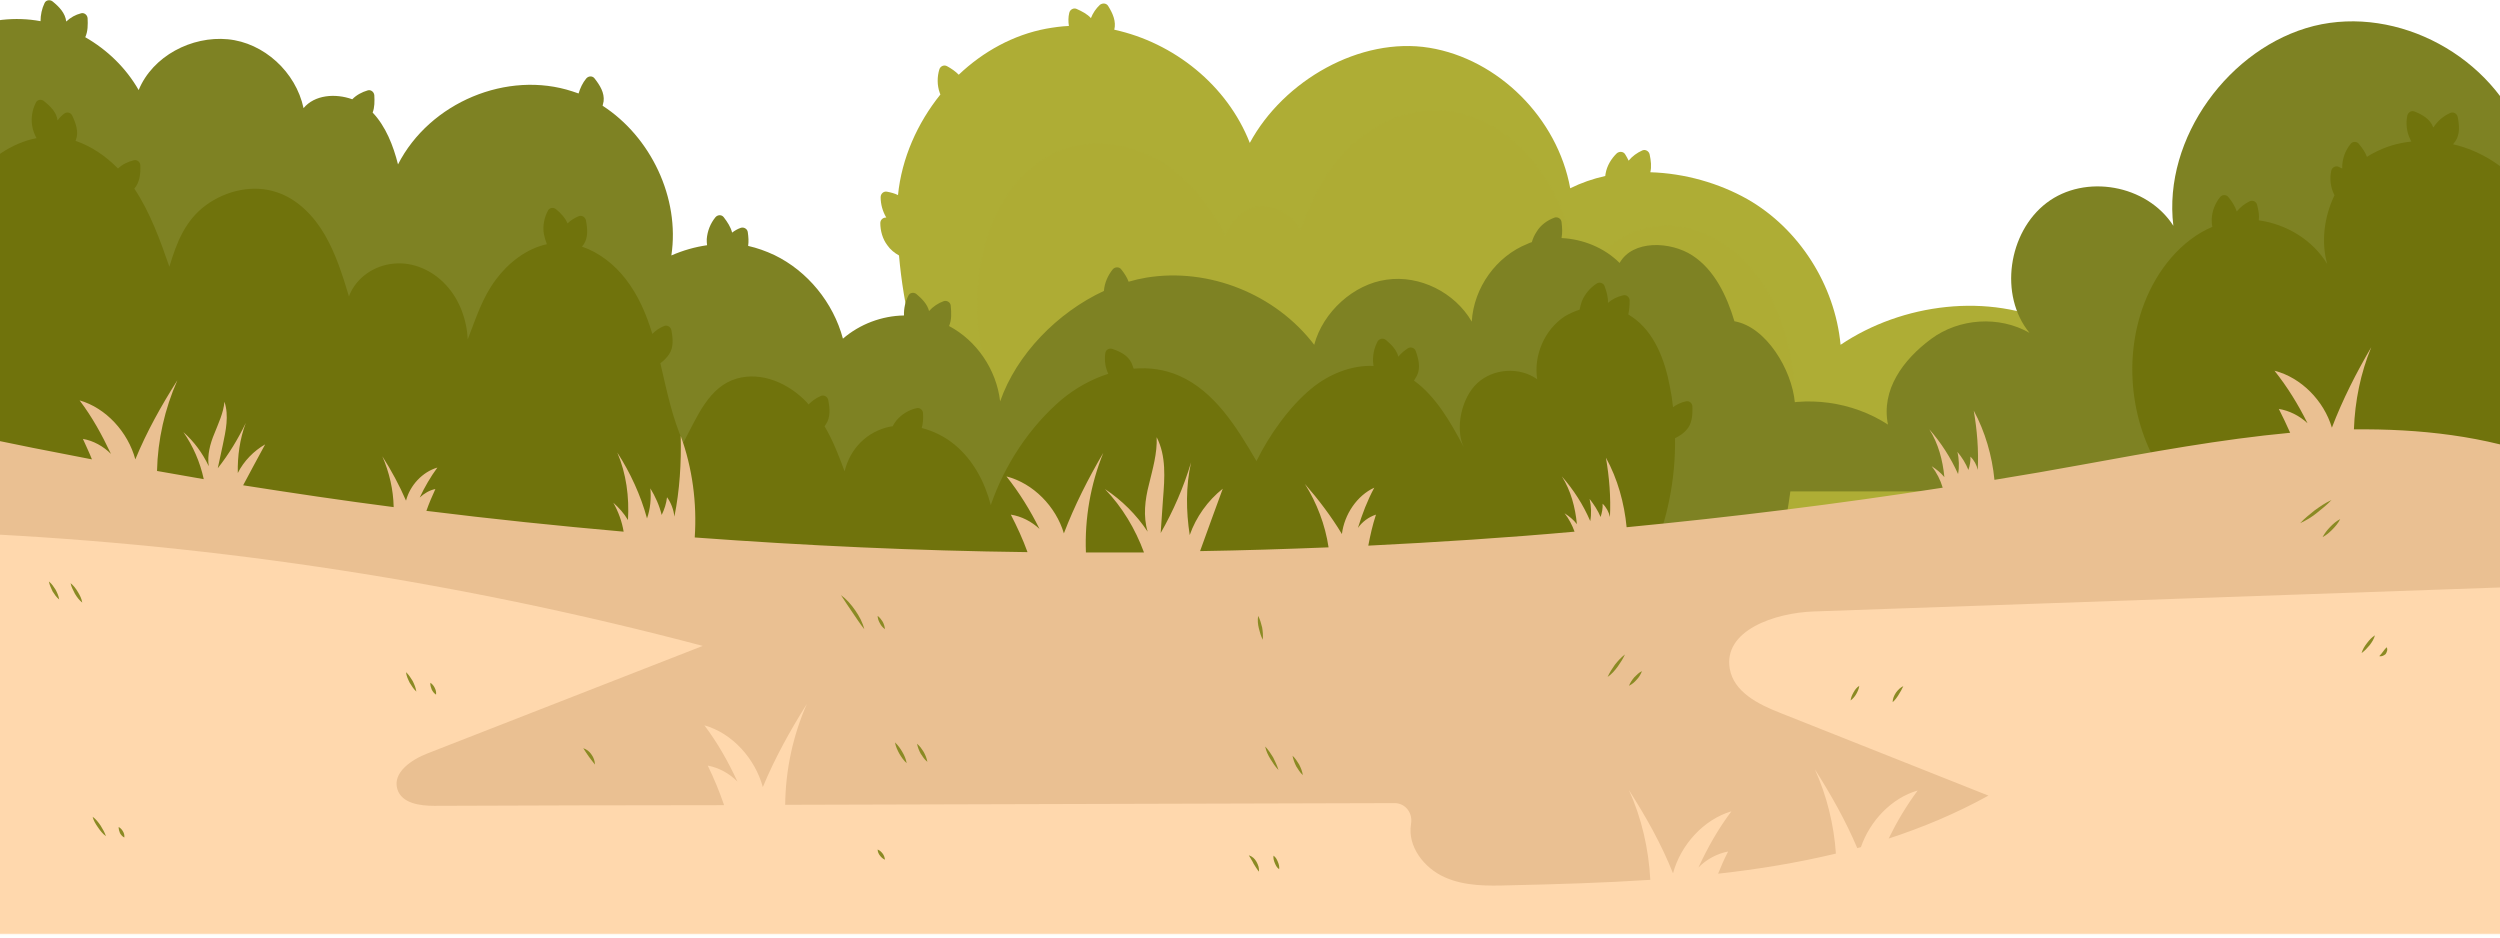 <svg  viewBox="0 0 1920 720" width='100%' fill="none" preserveAspectRatio="xMidYMin" xmlns="http://www.w3.org/2000/svg">
  <defs></defs>
  <mask id="mask0_333_3" style="mask-type:luminance" maskUnits="userSpaceOnUse" x="-21" y="0" width="1949" height="1300">
    <path d="M1927.1 0.07H-20.762V1299.14H1927.1V0.07Z" fill="white"></path>
  </mask>
  <g mask="url(#mask0_333_3)" transform="matrix(0.987, 0, 0, 1.008, 19.581, -592.178)" style="">
    <path d="M1753.87 1004.25C1752.57 987.364 1741.92 971.255 1726.86 963.721C1711.79 955.926 1689.46 960.863 1674.91 969.436C1669.2 912.277 1631.8 859.275 1579.86 834.853C1527.91 810.17 1460.39 818.484 1412.34 850.182C1407.93 804.454 1379.88 761.585 1339.88 739.241C1317.81 727.03 1291.05 719.495 1264.3 718.716C1265.34 714.559 1264.82 709.882 1263.79 705.206C1263.27 702.607 1260.41 701.048 1258.07 702.088C1253.92 703.906 1250.28 706.505 1247.42 709.882C1246.64 708.323 1245.86 706.764 1244.83 705.206C1243.53 702.867 1240.41 702.607 1238.33 704.166C1233.92 708.323 1230.54 713.779 1229.5 719.755C1229.5 720.275 1229.24 720.794 1229.24 721.574C1219.63 723.652 1210.54 726.77 1201.97 730.927C1192.1 677.405 1145.87 632.458 1092.37 623.884C1038.61 615.31 978.878 648.826 952.647 696.372C934.987 652.203 893.432 619.987 847.203 610.114C848.762 603.878 846.164 597.902 842.528 592.186C841.23 589.848 838.113 589.588 836.036 591.147C832.919 594.005 830.581 597.383 829.023 601.28C826.166 598.162 822.011 596.084 817.856 594.265C815.518 593.226 812.661 594.785 812.142 597.383C811.363 600.5 811.363 603.878 811.882 607.256C805.909 607.515 800.195 608.295 794.221 609.334C768.769 614.011 745.135 626.742 726.176 644.409C723.579 641.811 720.463 639.732 717.086 637.914C714.749 636.615 711.892 637.914 711.113 640.252C709.295 645.968 709.295 652.463 711.373 658.179C711.632 658.699 711.632 658.959 711.892 659.478C693.972 681.303 681.765 708.063 678.908 736.123C676.311 734.824 673.195 734.045 670.338 733.525C667.741 733.006 665.403 735.084 665.403 737.682C665.403 743.138 666.961 748.594 669.818 753.271C667.481 753.011 665.143 754.83 665.143 757.428C665.143 763.404 666.961 769.639 670.597 774.316C672.935 777.694 676.311 780.292 679.687 782.11C686.7 861.094 718.645 930.464 754.745 1003.99H1753.87V1004.25Z" fill="#AEAD35"></path>
    <path opacity="0.5" d="M1339.1 1004.25H860.708C839.671 988.922 819.154 972.034 799.675 954.367C755.264 914.096 732.929 850.441 742.798 791.204C745.915 771.977 752.148 753.271 763.056 737.162C773.704 721.054 789.287 707.803 807.467 701.308C831.88 692.734 859.669 696.891 882.265 709.882C904.6 722.873 921.741 743.658 933.428 766.781C938.363 755.09 948.751 745.217 961.218 744.697C973.684 744.177 986.15 751.452 992.124 762.624C1000.69 738.981 1012.12 716.377 1030.56 699.23C1049 682.082 1073.67 670.91 1098.87 671.429C1130.81 672.209 1160.42 691.695 1178.86 717.676C1197.56 743.658 1206.39 775.355 1211.32 807.052C1217.04 781.071 1244.05 761.845 1270.54 759.766C1297.03 757.428 1323.26 770.419 1341.18 789.905C1359.1 809.65 1369.23 835.372 1373.9 861.613C1382.47 911.238 1371.57 965.539 1339.1 1004.25Z" fill="#AEAD35"></path>
    <path d="M2114.87 782.63C2099.81 838.23 2098.77 905.002 2090.72 961.902H1283.26C1296.25 931.763 1323 907.86 1354.43 898.247C1385.85 888.634 1421.43 893.311 1449.22 910.978C1443.77 884.477 1460.91 861.613 1482.72 845.765C1504.54 829.916 1535.71 827.838 1559.34 841.088C1535.45 812.509 1542.72 764.443 1572.59 742.099C1602.45 719.755 1650.76 728.069 1671.28 759.507C1662.97 692.475 1715.17 623.364 1780.62 607.256C1846.06 591.407 1920.34 630.639 1943.98 693.774C1972.29 660.258 2027.09 650.125 2066.04 670.65C2104.74 690.916 2126.3 740.021 2114.87 782.63Z" fill="#7E8223"></path>
    <path d="M1974.88 786.527C1965.53 755.609 1946.57 727.03 1919.3 709.882C1909.95 704.166 1899.57 699.749 1888.92 697.411C1889.44 696.631 1890.22 695.852 1890.74 695.072C1894.37 689.876 1893.85 683.121 1892.55 676.626C1892.03 674.027 1889.18 672.469 1886.84 673.508C1881.39 675.846 1876.71 679.743 1873.59 684.68C1873.59 684.42 1873.59 684.42 1873.33 684.16C1871 678.185 1865.02 674.807 1859.05 672.469C1856.71 671.429 1853.86 672.988 1853.34 675.586C1852.04 681.562 1852.82 687.798 1855.41 693.254C1855.67 694.033 1856.19 694.553 1856.45 695.332C1846.06 696.371 1836.2 699.229 1826.85 704.166C1825.29 704.945 1823.47 705.985 1821.91 707.024C1820.61 703.386 1818.28 700.269 1815.68 697.151C1814.12 695.072 1810.74 695.072 1809.19 697.151C1805.29 701.828 1802.95 707.803 1802.69 713.779C1802.69 714.558 1802.69 715.078 1802.69 715.857C1801.65 715.338 1800.61 715.078 1799.84 714.558C1797.5 713.519 1794.64 715.078 1794.12 717.676C1792.82 723.652 1793.6 729.887 1796.2 735.344C1796.2 735.603 1796.46 735.863 1796.72 736.123C1788.67 752.491 1786.07 771.718 1791.01 788.605C1779.58 770.159 1759.06 758.207 1737.76 755.349C1738.28 751.452 1737.5 747.555 1736.47 743.658C1735.95 741.059 1733.09 739.76 1730.75 740.8C1726.86 742.618 1723.48 745.217 1720.62 748.594C1719.32 744.697 1716.99 741.06 1714.13 737.682C1712.57 735.603 1709.19 735.603 1707.64 737.682C1703.74 742.359 1701.4 748.334 1701.14 754.31C1701.14 756.389 1701.14 758.467 1701.66 760.286C1677.25 770.418 1658.55 793.282 1648.68 818.484C1631.02 863.692 1638.81 917.993 1668.68 956.186C1670.24 958.264 1672.06 960.083 1673.61 962.161H1944.5C1952.55 956.445 1959.56 949.43 1965.01 940.857C1976.18 923.709 1979.56 902.924 1981.64 882.658C1985.01 850.181 1984.49 817.185 1974.88 786.527Z" fill="#70730C"></path>
    <path d="M1376.76 894.09C1374.42 869.148 1354.43 836.411 1329.75 832.254C1323.78 812.768 1314.17 793.022 1297.03 782.11C1279.89 771.198 1250.54 770.159 1240.41 787.826C1228.46 776.135 1211.84 769.639 1195.22 768.86C1196 764.963 1195.74 760.806 1195.22 756.649C1194.96 754.05 1192.1 752.492 1189.77 753.271C1184.05 755.349 1178.86 758.987 1175.74 764.183C1174.18 766.521 1172.89 769.12 1172.11 771.978C1171.07 772.237 1169.77 772.757 1168.73 773.277C1144.58 782.63 1126.92 806.533 1125.36 832.514C1112.11 810.17 1084.84 796.92 1059.13 800.557C1033.42 803.935 1009.52 825.239 1002.77 850.182C972.645 811.469 920.702 791.204 872.136 798.998C867.461 799.778 862.786 800.817 858.371 802.116C857.072 798.738 854.995 795.621 852.657 792.763C851.099 790.684 847.982 790.684 846.164 792.503C842.269 797.179 839.672 802.895 839.152 808.871C839.152 808.871 839.152 808.871 839.152 809.131C803.052 825.499 771.107 857.456 758.381 893.311C755.524 869.148 740.201 847.064 718.645 835.892C720.722 831.215 720.463 825.759 719.943 820.303C719.683 817.705 716.827 816.146 714.489 816.925C710.074 818.484 706.178 821.082 703.062 824.46C701.763 819.264 697.608 815.107 693.193 811.469C691.115 809.91 687.998 810.43 686.959 812.768C684.622 817.185 683.323 822.641 683.583 827.838C666.442 828.097 649.301 834.333 636.055 845.505C628.524 817.965 608.526 794.062 582.814 781.851C576.061 778.733 569.309 776.394 562.297 774.836C562.816 771.458 562.556 768.08 562.037 764.443C561.777 761.845 558.92 760.286 556.583 761.065C554.245 761.845 551.908 763.144 549.83 764.703C548.791 760.546 546.194 756.649 543.337 753.011C541.779 750.933 538.663 750.933 536.845 753.011C532.949 757.688 530.611 763.404 530.092 769.639C530.092 771.198 530.092 772.757 530.352 774.316C521.002 775.615 511.652 778.213 502.562 782.11C509.315 738.202 486.46 691.695 449.061 668.052C449.321 667.013 449.581 665.714 449.84 664.674C450.619 658.179 446.983 652.463 442.828 647.267C441.27 645.188 438.153 645.188 436.335 647.267C433.478 650.644 431.66 654.542 430.362 658.699C428.803 658.179 427.245 657.659 425.687 657.14C375.043 640.771 314.529 665.454 289.856 712.74C286.22 698.45 280.247 683.641 270.118 673.248C271.676 669.351 271.676 664.674 271.416 659.998C271.157 657.4 268.56 655.581 266.222 656.36C261.807 657.659 257.652 659.738 254.275 663.115C241.03 658.439 224.928 659.738 216.357 669.871C210.384 642.33 185.451 619.986 157.402 617.388C129.353 614.79 98.966 630.119 88.058 656.1C78.189 639.213 63.645 625.442 46.504 615.829C48.581 611.412 48.581 606.216 48.322 601.28C48.062 598.682 45.465 596.863 43.127 597.642C38.972 598.682 35.076 600.76 31.7 603.878C30.921 597.383 26.246 592.706 21.052 588.549C18.974 586.99 15.857 587.51 14.819 589.848C12.741 594.005 11.702 598.941 11.702 603.618C1.833 601.799 -8.296 601.54 -18.165 602.579C-59.979 607.515 -97.378 638.693 -109.585 678.964C-139.711 775.615 -101.793 867.07 -81.016 967.358L-67.511 968.917L747.213 1070.5L1264.82 1012.57L1365.07 1001.39C1373.38 977.491 1379.1 919.032 1376.76 894.09Z" fill="#7E8223"></path>
    <path d="M1297.03 897.208C1297.03 894.61 1294.43 892.531 1291.83 893.311C1288.2 894.09 1284.82 895.649 1281.96 897.728C1281.45 892.531 1280.67 887.595 1279.63 882.658C1275.73 861.873 1267.42 840.309 1250.02 828.877C1248.98 828.357 1248.2 827.578 1247.16 827.058C1247.94 823.681 1248.2 820.043 1248.2 816.406C1248.2 813.808 1245.6 811.729 1243.01 812.509C1238.59 813.548 1234.7 815.367 1231.32 818.224C1231.58 814.067 1230.28 809.651 1228.72 805.494C1227.94 803.155 1224.83 802.116 1222.75 803.415C1217.56 806.533 1213.4 811.469 1211.06 816.925C1210.28 819.004 1209.76 821.342 1209.24 823.421C1205.09 824.72 1201.19 826.539 1197.56 828.617C1181.97 838.75 1173.4 858.236 1176.26 876.423C1162.5 866.81 1141.98 868.109 1129.51 879.541C1117.57 890.453 1112.11 913.576 1119.12 928.126C1109 909.159 1097.31 889.413 1080.43 877.462C1081.21 876.163 1081.98 874.864 1082.76 873.565C1085.62 867.849 1084.06 861.094 1081.73 854.858C1080.95 852.52 1077.83 851.481 1075.75 852.78C1072.89 854.598 1070.3 856.677 1068.22 859.275C1066.92 854.079 1063.03 850.182 1058.61 846.544C1056.53 844.725 1053.42 845.505 1052.12 847.583C1049.26 852.78 1047.96 859.015 1048.74 864.991C1048.74 865.511 1049 865.77 1049 866.29C1031.86 865.511 1014.2 872.526 1000.69 883.438C983.553 897.208 967.711 919.032 957.841 938.778C942.518 913.057 925.377 885.776 897.847 873.825C886.42 868.888 874.213 867.329 862.266 868.369C861.747 866.81 861.228 865.511 860.708 864.212C857.851 858.236 851.878 855.378 845.645 853.299C843.048 852.52 840.45 854.079 840.191 856.677C839.412 861.873 840.191 867.589 842.528 872.266C829.283 876.423 817.076 883.178 806.428 891.752C781.236 912.797 762.017 941.376 751.109 972.294C746.434 954.627 737.344 937.999 723.319 926.567C715.788 920.331 706.698 915.915 697.348 913.576C698.387 910.199 698.646 906.301 698.387 902.404C698.387 899.806 695.79 897.728 693.193 898.507C687.219 899.806 681.765 903.184 677.869 907.6C676.571 909.159 675.532 910.718 674.753 912.277C673.974 912.277 673.194 912.537 672.675 912.537C655.014 916.174 641.769 928.905 637.354 946.573C632.939 934.881 628.264 922.929 621.771 912.277C622.031 911.757 622.55 911.238 622.81 910.718C626.446 905.522 625.926 898.767 624.628 892.271C624.108 889.673 621.252 888.114 618.914 889.154C615.278 890.713 612.162 892.791 609.305 895.649C608.785 895.129 608.526 894.61 608.006 894.09C593.982 879.541 572.945 870.447 553.466 875.903C531.65 882.139 522.82 904.743 511.912 924.748C503.082 905.522 498.926 884.737 493.992 864.212C496.589 862.393 498.926 860.054 500.744 857.456C504.38 852.26 503.861 845.505 502.562 839.01C502.043 836.411 499.186 834.853 496.848 835.892C493.472 837.191 490.356 839.269 487.758 841.867C483.084 826.798 476.85 812.509 466.981 800.037C458.151 788.865 446.204 779.772 432.959 775.355C433.478 774.836 433.738 774.316 434.257 773.796C437.893 768.6 437.374 761.845 436.075 755.349C435.556 752.751 432.699 751.192 430.362 752.232C427.245 753.531 424.128 755.349 421.791 757.688C419.973 753.531 416.597 749.893 412.701 746.776C410.623 745.217 407.507 745.736 406.468 748.075C403.611 753.271 402.312 759.766 403.351 765.742C403.871 768.34 404.65 770.938 405.689 773.536C389.846 776.914 375.822 787.566 365.952 800.557C355.304 814.587 350.629 829.656 344.136 846.025C343.357 830.955 337.644 815.626 327.255 804.714C316.866 793.542 301.543 786.787 286.48 788.346C271.416 789.645 257.132 798.998 251.678 813.288C246.743 797.179 241.549 781.071 232.979 766.521C224.408 751.972 211.682 739.241 195.84 734.045C177.4 727.809 156.103 732.486 140.261 743.918C124.418 755.349 117.665 771.978 111.952 790.684C104.68 770.159 96.888 749.114 84.682 731.187C88.837 726.51 89.616 720.015 89.357 713.519C89.357 710.921 86.76 708.843 84.162 709.622C79.747 710.661 75.332 712.74 71.956 715.858C62.606 706.504 51.438 698.97 38.972 694.813C38.972 694.553 39.232 694.293 39.232 694.033C41.569 688.058 39.232 681.562 36.375 675.586C35.336 673.248 32.219 672.469 30.142 674.028C28.064 675.587 26.506 677.145 24.948 679.224C24.168 672.988 19.494 668.572 14.299 664.415C12.222 662.856 9.105 663.375 8.066 665.714C5.209 671.17 4.17 677.405 5.209 683.381C5.729 686.758 7.027 689.876 8.585 692.734C-10.893 696.372 -28.813 708.843 -41.28 724.691C-56.603 744.437 -64.654 769.12 -70.368 793.542C-83.873 851.221 -86.73 913.057 -68.29 969.176L746.434 1070.76L1264.82 1012.57C1277.55 983.986 1284.04 952.548 1283.52 921.371C1286.64 919.812 1289.76 917.993 1292.09 915.395C1296.77 910.718 1297.29 903.963 1297.03 897.208Z" fill="#70730C"></path>
  </g>
  <mask id="mask1_333_3" style="mask-type:luminance" maskUnits="userSpaceOnUse" x="-21" y="0" width="1949" height="1300">
    <path d="M1927.1 0.07H-20.762V1299.14H1927.1V0.07Z" fill="white"></path>
  </mask>
  <g mask="url(#mask1_333_3)" transform="matrix(0.987, 0, 0, 1.008, 19.581, -592.178)" style="">
    <path d="M1960.86 936.699V1354.74H-39.981V919.552C-9.595 925.787 21.052 931.763 51.698 937.479C49.62 932.283 47.023 927.086 44.686 921.89C52.737 923.189 60.788 927.606 66.502 933.322C59.489 918.772 51.958 905.262 42.089 892.531C62.606 898.247 79.747 916.694 85.461 937.479C94.291 916.434 105.719 896.428 118.185 877.202C108.316 899.026 102.862 922.669 102.342 946.312C114.549 948.391 126.496 950.469 138.702 952.548C135.846 939.557 130.392 927.346 122.86 916.694C131.171 923.968 137.664 932.542 142.598 942.675C141.3 934.361 143.637 925.527 147.013 917.733C150.13 909.938 154.026 902.144 154.805 893.57C158.441 904.223 155.844 915.654 153.506 926.567C152.208 932.542 150.909 938.518 149.61 944.234C158.181 933.582 165.453 921.89 171.426 909.679C166.752 921.89 164.934 934.881 165.193 947.871C169.868 938.778 177.66 930.983 186.49 926.047C180.776 936.18 175.062 946.832 169.349 957.225C208.306 963.2 247.263 968.916 286.48 973.853C286.22 960.602 283.104 947.352 277.65 935.14C284.662 945.793 290.895 957.225 296.089 968.916C299.206 957.225 308.815 947.092 320.502 943.714C315.048 950.989 310.633 958.524 306.738 966.578C310.114 963.46 314.529 960.862 318.944 960.083C316.347 965.539 314.01 970.995 311.932 976.711C363.096 982.946 414.259 988.143 465.423 992.559C464.124 984.765 461.268 977.23 457.372 970.475C461.787 974.372 465.683 978.529 468.799 983.726C469.838 966.058 467.501 948.391 460.488 932.283C470.617 947.612 478.668 964.759 483.603 982.427C486.2 975.412 486.979 966.838 486.2 959.563C490.096 965.799 493.212 972.554 495.03 979.828C497.108 975.671 498.667 970.995 499.186 966.318C502.302 970.475 504.38 975.931 504.9 981.128C509.055 961.122 510.354 940.077 509.834 919.552C518.924 943.974 522.56 970.735 520.742 996.976C606.967 1003.21 693.193 1007.11 779.677 1008.15C776.041 998.275 771.626 988.922 766.692 979.569C775.003 980.868 782.794 984.765 789.027 990.481C781.755 976.191 773.444 962.941 763.315 950.47C784.093 955.666 801.753 973.333 807.986 993.858C816.297 972.554 826.945 952.028 838.633 932.542C828.763 956.445 824.089 982.427 825.127 1008.41C840.191 1008.41 855.254 1008.41 870.318 1008.41C863.565 990.481 853.436 973.853 839.931 960.083C853.177 968.656 864.344 979.569 873.175 992.559C869.539 980.868 871.097 968.137 874.213 956.445C877.07 944.754 880.706 932.802 880.187 920.591C887.719 934.881 886.42 951.769 885.121 967.617C884.602 976.191 883.823 985.025 883.303 993.599C893.173 976.711 901.224 958.524 906.937 939.817C902.782 958.004 903.042 976.97 905.899 995.157C910.833 981.387 919.923 968.916 931.61 959.823C925.637 975.412 919.923 991.52 913.95 1007.37C947.193 1006.85 980.696 1005.81 1013.94 1004.51C1011.34 987.363 1004.85 970.735 995.5 956.185C1006.15 968.137 1016.02 980.868 1024.33 994.378C1026.15 979.569 1036.02 965.019 1049.52 959.043C1044.07 968.916 1040.17 979.049 1036.79 989.701C1040.17 985.025 1045.11 981.387 1050.82 979.569C1048.22 987.363 1046.4 995.157 1044.85 1003.21C1098.35 1000.61 1152.11 997.236 1205.35 992.559C1203.53 987.623 1200.93 982.686 1197.56 978.529C1201.19 980.868 1204.57 983.466 1207.17 986.843C1205.87 973.853 1202.49 961.382 1195.48 950.47C1204.57 960.602 1212.1 972.034 1217.56 984.505C1218.59 979.049 1218.33 972.814 1217.04 967.617C1220.41 971.774 1223.53 976.451 1225.61 981.387C1226.65 978.27 1227.42 974.632 1227.17 971.255C1230.02 973.853 1232.1 977.75 1232.88 981.387C1233.66 966.318 1232.36 950.989 1229.76 936.18C1238.85 952.288 1244.05 970.735 1245.86 989.182C1328.19 981.387 1410 971.514 1491.81 959.043C1490 953.068 1487.14 947.612 1483.24 942.675C1486.88 945.013 1490.26 947.612 1493.11 950.989C1491.81 937.998 1488.44 925.527 1481.43 914.615C1490.52 924.748 1498.05 936.18 1503.76 948.651C1504.8 943.454 1504.54 936.959 1503.24 931.763C1506.88 935.92 1509.73 940.597 1511.81 945.533C1512.85 942.415 1513.63 938.778 1513.37 935.4C1516.23 937.998 1518.3 941.896 1519.08 945.533C1519.86 930.464 1518.56 915.135 1515.97 900.325C1524.8 916.434 1530.25 934.621 1532.07 953.068C1555.18 949.43 1578.04 945.533 1601.15 941.376C1653.62 932.023 1708.16 922.15 1762.18 917.213C1759.32 910.978 1756.46 905.002 1753.35 899.026C1761.4 900.325 1769.45 904.223 1775.68 909.938C1768.41 895.649 1760.1 882.398 1749.97 869.927C1770.75 875.123 1788.41 892.791 1794.64 913.316C1802.95 892.011 1813.6 871.486 1825.29 852C1816.98 871.746 1812.56 893.051 1811.78 914.615C1862.95 914.095 1913.85 919.552 1960.86 936.699Z" fill="#EAC092"></path>
    <path d="M1960.86 1033.87V1355H-39.981V993.858C151.169 1002.69 341.539 1031.53 526.975 1079.6C455.554 1106.88 384.392 1134.16 312.971 1161.44C300.504 1166.12 285.441 1175.99 289.337 1188.72C292.713 1199.63 306.997 1201.45 318.165 1201.45C393.222 1201.19 468.54 1200.93 543.597 1200.93C539.961 1190.54 535.806 1180.66 530.871 1170.79C539.442 1172.35 547.753 1176.77 553.986 1183C546.714 1167.67 538.663 1153.64 528.274 1140.13C550.09 1146.11 567.751 1165.6 573.724 1187.16C583.074 1165.08 595.021 1144.03 608.006 1123.77C597.098 1147.93 591.384 1174.43 591.125 1200.67C749.291 1200.15 907.197 1199.89 1065.36 1199.37C1073.67 1199.37 1079.65 1206.91 1078.09 1215.22C1078.09 1215.22 1078.09 1215.22 1078.09 1215.48C1075.23 1232.37 1088.22 1248.74 1104.06 1255.75C1119.9 1262.77 1137.56 1262.51 1154.96 1261.99C1191.06 1261.21 1227.68 1260.17 1264.3 1257.83C1263.01 1234.19 1257.55 1210.8 1247.68 1189.5C1260.93 1209.76 1272.88 1230.55 1281.96 1252.89C1287.94 1231.07 1305.86 1211.84 1327.41 1205.61C1317.03 1219.12 1308.98 1233.15 1301.7 1248.48C1307.94 1242.24 1316.25 1237.82 1324.82 1236.26C1321.96 1241.72 1319.36 1247.44 1317.03 1253.15C1348.19 1249.78 1378.84 1244.84 1408.71 1237.82C1407.15 1215.74 1401.69 1193.92 1392.34 1173.65C1404.81 1192.88 1416.24 1212.62 1425.33 1233.67C1426.11 1233.41 1427.15 1233.15 1428.18 1232.89C1435.2 1212.88 1452.08 1195.47 1472.34 1189.76C1463.51 1201.45 1456.23 1213.4 1449.74 1226.39C1476.49 1217.82 1502.46 1207.17 1527.4 1193.66C1473.37 1172.61 1419.35 1151.57 1365.07 1130.52C1348.19 1124.03 1329.23 1114.67 1326.12 1097C1320.92 1067.65 1361.44 1054.4 1391.3 1053.36C1581.42 1046.86 1771.27 1040.37 1960.86 1033.87Z" fill="#FFD8AD"></path>
    <path d="M634.497 1040.88C638.912 1044 642.548 1048.16 645.665 1052.58C648.781 1056.99 651.379 1061.67 652.677 1066.87C649.301 1062.71 646.444 1058.29 643.327 1053.88C640.47 1049.72 637.354 1045.3 634.497 1040.88Z" fill="#8A8A23"></path>
    <path d="M663.066 1056.73C664.884 1058.03 665.923 1059.59 666.961 1061.15C668 1062.97 668.52 1064.79 668.779 1066.87C666.961 1065.57 665.663 1064.01 664.884 1062.45C663.845 1060.63 663.066 1058.81 663.066 1056.73Z" fill="#8A8A23"></path>
    <path d="M1231.06 1103.24C1232.62 1099.86 1234.7 1096.74 1236.77 1093.89C1239.11 1091.03 1241.45 1088.43 1244.57 1086.09C1243.01 1089.47 1240.93 1092.59 1238.85 1095.45C1236.51 1098.56 1234.18 1101.16 1231.06 1103.24Z" fill="#8A8A23"></path>
    <path d="M1247.68 1110C1248.72 1107.4 1250.28 1105.32 1251.84 1103.5C1253.66 1101.68 1255.47 1099.86 1257.81 1098.82C1256.77 1101.42 1255.47 1103.5 1253.66 1105.32C1252.1 1107.14 1250.28 1108.7 1247.68 1110Z" fill="#8A8A23"></path>
    <path d="M964.594 1156.24C967.191 1158.84 969.009 1161.7 970.827 1164.56C972.385 1167.67 973.944 1170.79 974.983 1174.17C972.385 1171.57 970.567 1168.71 968.749 1165.86C966.931 1163 965.373 1159.88 964.594 1156.24Z" fill="#8A8A23"></path>
    <path d="M985.891 1163.26C988.228 1165.34 989.527 1167.67 991.085 1170.01C992.383 1172.61 993.422 1174.95 993.942 1178.07C991.604 1175.99 990.306 1173.65 988.747 1171.31C987.449 1168.71 986.41 1166.11 985.891 1163.26Z" fill="#8A8A23"></path>
    <path d="M951.868 1239.12C954.465 1239.9 956.543 1241.72 957.841 1244.06C959.14 1246.4 960.179 1249 959.659 1251.59C958.101 1249.52 956.803 1247.44 955.504 1245.36C954.725 1243.54 953.167 1241.46 951.868 1239.12Z" fill="#8A8A23"></path>
    <path d="M971.087 1239.38C972.905 1240.68 973.684 1242.24 974.463 1244.06C975.242 1245.88 975.762 1247.7 975.502 1249.77C973.684 1248.48 972.905 1246.92 972.126 1245.1C971.347 1243.28 970.827 1241.46 971.087 1239.38Z" fill="#8A8A23"></path>
    <path d="M296.089 1099.6C298.427 1101.68 299.725 1104.02 301.284 1106.36C302.582 1108.96 303.621 1111.29 304.14 1114.41C301.803 1112.33 300.504 1110 298.946 1107.66C297.648 1105.06 296.349 1102.46 296.089 1099.6Z" fill="#8A8A23"></path>
    <path d="M315.048 1107.66C316.607 1108.7 317.646 1110 318.425 1111.55C319.204 1113.11 319.723 1114.67 319.464 1116.75C317.905 1115.71 316.866 1114.41 316.087 1112.85C315.568 1111.29 314.789 1109.74 315.048 1107.66Z" fill="#8A8A23"></path>
    <path d="M52.218 1209.76C54.815 1211.58 56.633 1213.92 58.451 1216.52C60.009 1219.12 61.567 1221.46 62.606 1224.57C60.009 1222.75 58.191 1220.42 56.373 1217.82C54.555 1215.22 52.997 1212.88 52.218 1209.76Z" fill="#8A8A23"></path>
    <path d="M72.475 1217.56C74.034 1218.34 75.072 1219.64 75.852 1220.94C76.631 1222.23 77.15 1223.79 76.89 1225.61C75.332 1224.83 74.293 1223.53 73.514 1222.23C72.995 1220.94 72.475 1219.38 72.475 1217.56Z" fill="#8A8A23"></path>
    <path d="M18.195 1030.49C20.532 1032.31 21.831 1034.39 23.389 1036.73C24.688 1039.07 25.727 1041.4 26.246 1044.26C23.909 1042.44 22.61 1040.37 21.052 1038.03C20.013 1035.69 18.714 1033.35 18.195 1030.49Z" fill="#8A8A23"></path>
    <path d="M35.076 1031.79C37.414 1033.61 39.232 1035.95 40.79 1038.55C42.348 1041.14 43.647 1043.48 44.166 1046.6C41.829 1044.78 40.011 1042.44 38.453 1039.85C37.154 1037.25 35.596 1034.65 35.076 1031.79Z" fill="#8A8A23"></path>
    <path d="M1769.97 986.064C1773.34 982.426 1777.5 979.309 1781.4 976.191C1785.55 973.333 1789.71 970.475 1794.38 968.396C1791.01 972.034 1786.85 975.152 1782.95 978.269C1779.06 981.387 1774.64 983.985 1769.97 986.064Z" fill="#8A8A23"></path>
    <path d="M1787.37 996.716C1788.93 993.858 1791.01 991.26 1793.34 988.922C1795.68 986.584 1798.02 984.505 1801.13 982.946C1799.58 986.064 1797.5 988.402 1795.16 990.741C1792.82 993.079 1790.49 995.158 1787.37 996.716Z" fill="#8A8A23"></path>
    <path d="M1817.76 1085.05C1818.53 1082.19 1820.09 1079.86 1821.91 1077.52C1823.73 1075.18 1825.55 1073.1 1828.14 1071.54C1827.37 1074.4 1825.81 1076.74 1823.99 1079.08C1822.17 1081.16 1820.35 1083.23 1817.76 1085.05Z" fill="#8A8A23"></path>
    <path d="M1831.52 1087.39C1832.82 1086.09 1833.6 1085.05 1834.38 1084.01C1835.16 1082.97 1835.94 1081.94 1837.23 1080.64C1838.27 1082.2 1837.49 1084.27 1836.46 1085.83C1835.16 1086.87 1833.34 1087.91 1831.52 1087.39Z" fill="#8A8A23"></path>
    <path d="M959.14 1056.73C960.698 1059.59 961.477 1062.45 962.257 1065.57C962.776 1068.68 963.036 1071.54 962.776 1074.92C961.218 1072.06 960.439 1069.2 959.659 1066.09C958.88 1062.97 958.621 1059.85 959.14 1056.73Z" fill="#8A8A23"></path>
    <path d="M676.571 1153.12C678.908 1155.2 680.726 1157.8 682.284 1160.4C683.843 1163 685.141 1165.86 685.661 1168.97C683.323 1166.89 681.505 1164.3 679.947 1161.7C678.389 1158.84 677.09 1156.24 676.571 1153.12Z" fill="#8A8A23"></path>
    <path d="M693.712 1154.16C696.049 1155.98 697.348 1158.06 698.906 1160.4C700.205 1162.74 701.244 1165.08 701.763 1167.93C699.426 1166.11 698.127 1164.04 696.569 1161.7C695.27 1159.36 694.231 1156.76 693.712 1154.16Z" fill="#8A8A23"></path>
    <path d="M663.066 1234.71C664.884 1235.49 665.923 1236.52 666.961 1237.82C668 1239.12 668.52 1240.68 668.779 1242.5C666.961 1241.72 665.922 1240.68 664.884 1239.38C663.845 1238.08 663.066 1236.52 663.066 1234.71Z" fill="#8A8A23"></path>
    <path d="M433.998 1157.54C436.595 1158.32 438.932 1160.14 440.49 1162.48C442.049 1164.56 443.088 1167.41 443.088 1170.01C441.27 1167.93 439.971 1165.86 438.413 1164.04C436.854 1161.96 435.556 1159.88 433.998 1157.54Z" fill="#8A8A23"></path>
    <path d="M1461.17 1110.25C1460.13 1112.59 1458.83 1114.67 1457.53 1116.75C1456.23 1118.83 1454.93 1120.65 1452.86 1122.47C1452.86 1119.87 1453.9 1117.53 1455.45 1115.19C1457.01 1113.11 1458.83 1111.29 1461.17 1110.25Z" fill="#8A8A23"></path>
    <path d="M1426.89 1110C1426.63 1112.33 1425.59 1114.41 1424.55 1116.23C1423.51 1118.05 1421.95 1119.87 1420.13 1121.17C1420.39 1118.83 1421.43 1116.75 1422.47 1114.93C1423.51 1113.11 1424.81 1111.29 1426.89 1110Z" fill="#8A8A23"></path>
  </g>
</svg>